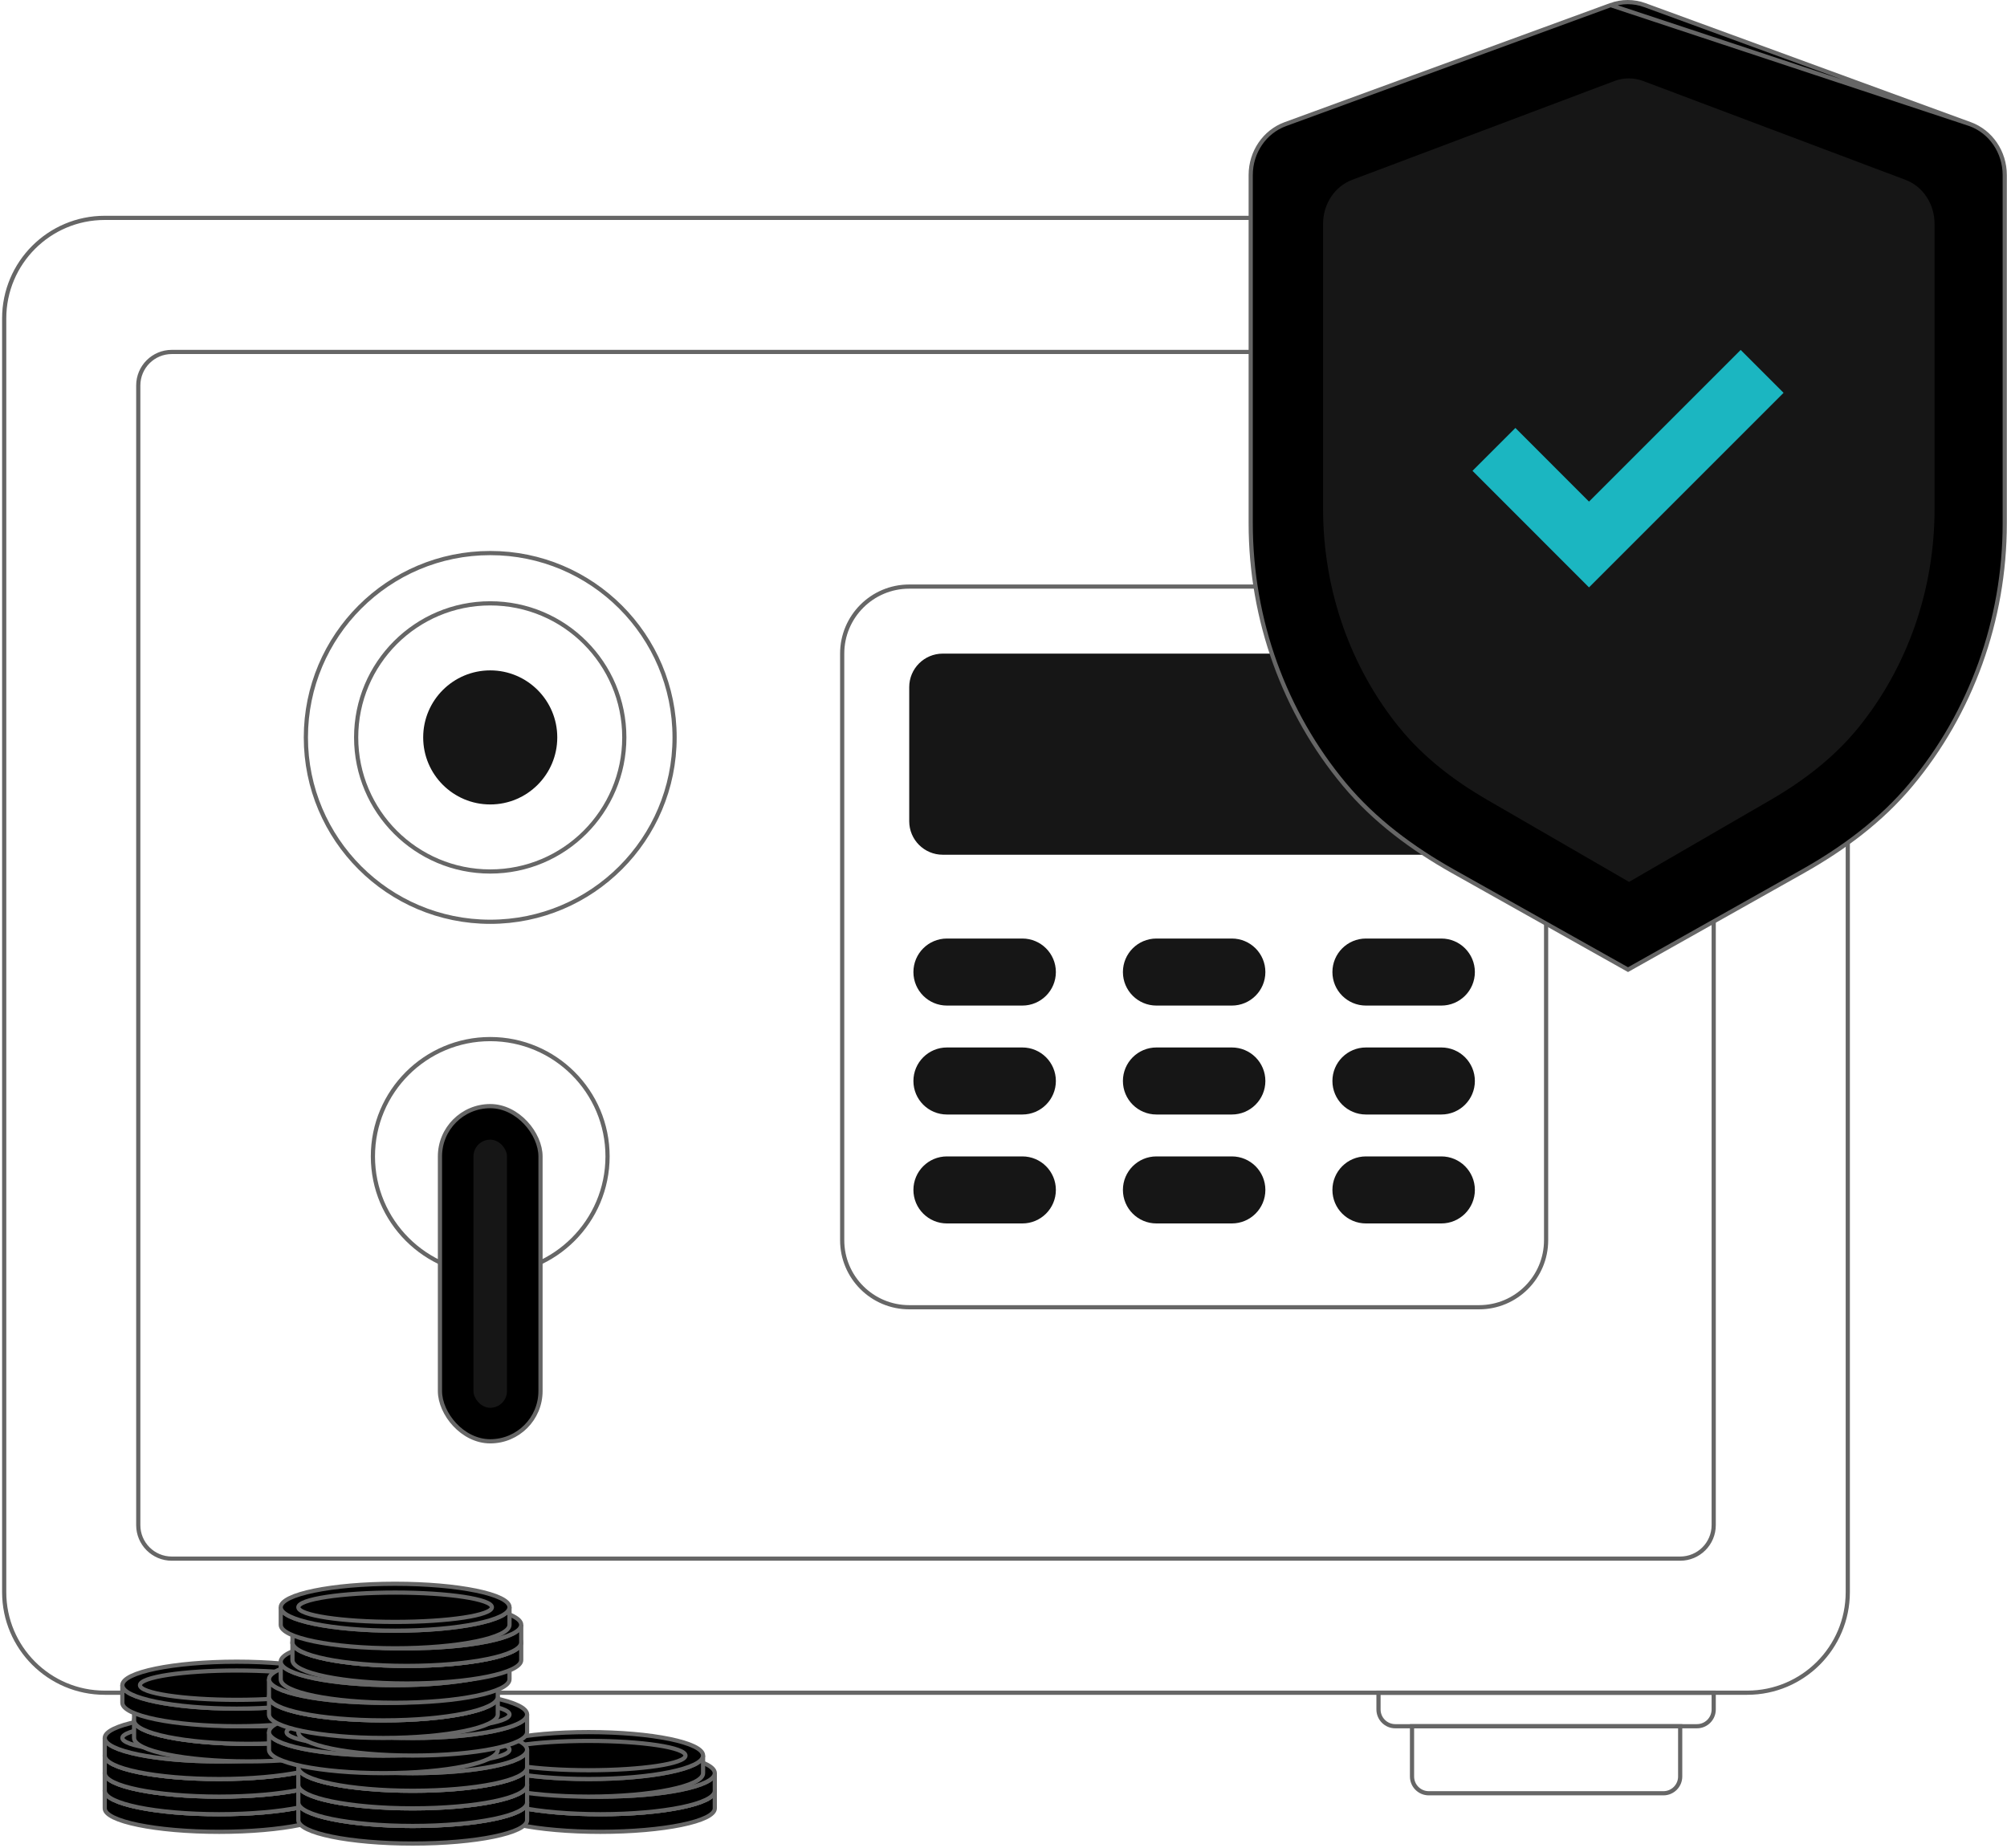 <svg width="479" height="441" viewBox="0 0 479 441" fill="none" xmlns="http://www.w3.org/2000/svg">
<path d="M1 76C1 62.745 11.745 52 25 52H417C430.255 52 441 62.745 441 76V380C441 393.255 430.255 404 417 404H25C11.745 404 1 393.255 1 380V76Z" stroke="#666666"/>
<path d="M33 92C33 87.582 36.582 84 41 84H401C405.418 84 409 87.582 409 92V364C409 368.418 405.418 372 401 372H41C36.582 372 33 368.418 33 364V92Z" stroke="#666666"/>
<path d="M201 156C201 147.163 208.163 140 217 140H353C361.837 140 369 147.163 369 156V296C369 304.837 361.837 312 353 312H217C208.163 312 201 304.837 201 296V156Z" stroke="#666666"/>
<path d="M217 164C217 159.582 220.582 156 225 156H345C349.418 156 353 159.582 353 164V196C353 200.418 349.418 204 345 204H225C220.582 204 217 200.418 217 196V164Z" fill="#161616"/>
<path d="M218 232C218 227.582 221.582 224 226 224H244C248.418 224 252 227.582 252 232C252 236.418 248.418 240 244 240H226C221.582 240 218 236.418 218 232Z" fill="#161616"/>
<path d="M218 284C218 279.582 221.582 276 226 276H244C248.418 276 252 279.582 252 284C252 288.418 248.418 292 244 292H226C221.582 292 218 288.418 218 284Z" fill="#161616"/>
<path d="M318 232C318 227.582 321.582 224 326 224H344C348.418 224 352 227.582 352 232C352 236.418 348.418 240 344 240H326C321.582 240 318 236.418 318 232Z" fill="#161616"/>
<path d="M218 258C218 253.582 221.582 250 226 250H244C248.418 250 252 253.582 252 258C252 262.418 248.418 266 244 266H226C221.582 266 218 262.418 218 258Z" fill="#161616"/>
<path d="M318 258C318 253.582 321.582 250 326 250H344C348.418 250 352 253.582 352 258C352 262.418 348.418 266 344 266H326C321.582 266 318 262.418 318 258Z" fill="#161616"/>
<path d="M318 284C318 279.582 321.582 276 326 276H344C348.418 276 352 279.582 352 284C352 288.418 348.418 292 344 292H326C321.582 292 318 288.418 318 284Z" fill="#161616"/>
<path d="M268 232C268 227.582 271.582 224 276 224H294C298.418 224 302 227.582 302 232C302 236.418 298.418 240 294 240H276C271.582 240 268 236.418 268 232Z" fill="#161616"/>
<path d="M268 258C268 253.582 271.582 250 276 250H294C298.418 250 302 253.582 302 258C302 262.418 298.418 266 294 266H276C271.582 266 268 262.418 268 258Z" fill="#161616"/>
<path d="M268 284C268 279.582 271.582 276 276 276H294C298.418 276 302 279.582 302 284C302 288.418 298.418 292 294 292H276C271.582 292 268 288.418 268 284Z" fill="#161616"/>
<path d="M33 404H113V408C113 410.209 111.209 412 109 412H37C34.791 412 33 410.209 33 408V404Z" stroke="#666666"/>
<path d="M329 404H409V408C409 410.209 407.209 412 405 412H333C330.791 412 329 410.209 329 408V404Z" stroke="#666666"/>
<path d="M41 412H105V424C105 426.209 103.209 428 101 428H45C42.791 428 41 426.209 41 424V412Z" stroke="#666666"/>
<path d="M337 412H401V424C401 426.209 399.209 428 397 428H341C338.791 428 337 426.209 337 424V412Z" stroke="#666666"/>
<circle cx="117" cy="176" r="44" stroke="#666666"/>
<circle cx="117" cy="176" r="32" stroke="#666666"/>
<circle cx="117" cy="176" r="16" fill="#161616"/>
<circle cx="117" cy="276" r="28" stroke="#666666"/>
<rect x="105" y="264" width="24" height="80" rx="12" fill="black" stroke="#666666"/>
<rect x="113" y="272" width="8" height="64" rx="4" fill="#161616"/>
<path d="M470.191 29.624L470.191 29.624L392.566 1.225L392.565 1.225C389.929 0.259 387.043 0.258 384.394 1.225L470.191 29.624ZM470.191 29.624C475.138 31.427 478.46 36.291 478.46 41.776V124.935C478.46 148.062 470.386 170.135 456.133 187.233L456.133 187.234C448.977 195.829 439.915 202.534 430.267 207.966C430.267 207.966 430.267 207.966 430.267 207.966L388.551 231.426L346.764 207.953C337.104 202.521 328.03 195.829 320.863 187.221L320.862 187.221C306.597 170.122 298.5 148.037 298.5 124.886V41.776C298.5 36.291 301.822 31.427 306.769 29.624L306.769 29.624L384.394 1.225L470.191 29.624Z" fill="black" stroke="#666666"/>
<path fill-rule="evenodd" clip-rule="evenodd" d="M454.775 42.926C458.932 44.487 461.709 48.689 461.709 53.411V121.551C461.709 140.857 455.165 159.286 443.61 173.565C437.798 180.755 430.447 186.354 422.638 190.882L388.798 210.484L354.901 190.872C347.083 186.343 339.722 180.755 333.901 173.554C322.336 159.276 315.773 140.837 315.773 121.51V53.411C315.773 48.689 318.551 44.487 322.707 42.926L385.308 19.337C387.533 18.501 389.959 18.501 392.175 19.337L454.775 42.926Z" fill="#161616"/>
<path fill-rule="evenodd" clip-rule="evenodd" d="M425.674 93.756L379.238 140.192L351.434 112.372L361.672 102.139L379.241 119.717L415.438 83.52L425.674 93.756Z" fill="#1BB6C1"/>
<path d="M52.302 437.2C37.224 437.2 25.002 434.693 25.002 431.6V427.4C25.002 430.493 37.224 433 52.302 433C67.379 433 79.602 430.493 79.602 427.4V431.6C79.602 434.693 67.379 437.2 52.302 437.2Z" fill="black" stroke="#666666"/>
<ellipse rx="27.3" ry="5.6" transform="matrix(-1 0 0 1 52.302 427.4)" fill="black" stroke="#666666"/>
<ellipse rx="23.1" ry="3.5" transform="matrix(-1 0 0 1 52.302 427.4)" fill="black" stroke="#666666"/>
<path d="M52.302 433C37.224 433 25.002 430.493 25.002 427.4V423.2C25.002 426.293 37.224 428.8 52.302 428.8C67.379 428.8 79.602 426.293 79.602 423.2V427.4C79.602 430.493 67.379 433 52.302 433Z" fill="black" stroke="#666666"/>
<ellipse rx="27.3" ry="5.6" transform="matrix(-1 0 0 1 52.302 423.2)" fill="black" stroke="#666666"/>
<ellipse rx="23.1" ry="3.5" transform="matrix(-1 0 0 1 52.302 423.2)" fill="black" stroke="#666666"/>
<path d="M52.302 428.8C37.224 428.8 25.002 426.293 25.002 423.2V419C25.002 422.093 37.224 424.6 52.302 424.6C67.379 424.6 79.602 422.093 79.602 419V423.2C79.602 426.293 67.379 428.8 52.302 428.8Z" fill="black" stroke="#666666"/>
<ellipse rx="27.3" ry="5.6" transform="matrix(-1 0 0 1 52.302 419)" fill="black" stroke="#666666"/>
<ellipse rx="23.1" ry="3.5" transform="matrix(-1 0 0 1 52.302 419)" fill="black" stroke="#666666"/>
<path d="M52.302 424.6C37.224 424.6 25.002 422.093 25.002 419V414.8C25.002 417.893 37.224 420.4 52.302 420.4C67.379 420.4 79.602 417.893 79.602 414.8V419C79.602 422.093 67.379 424.6 52.302 424.6Z" fill="black" stroke="#666666"/>
<ellipse rx="27.3" ry="5.6" transform="matrix(-1 0 0 1 52.302 414.8)" fill="black" stroke="#666666"/>
<ellipse rx="23.1" ry="3.5" transform="matrix(-1 0 0 1 52.302 414.8)" fill="black" stroke="#666666"/>
<path d="M59.298 420.4C44.22 420.4 31.998 417.892 31.998 414.8V410.6C31.998 413.692 44.22 416.2 59.298 416.2C74.375 416.2 86.598 413.692 86.598 410.6V414.8C86.598 417.892 74.375 420.4 59.298 420.4Z" fill="black" stroke="#666666"/>
<ellipse rx="27.3" ry="5.6" transform="matrix(-1 0 0 1 59.298 410.6)" fill="black" stroke="#666666"/>
<ellipse rx="23.1" ry="3.5" transform="matrix(-1 0 0 1 59.298 410.6)" fill="black" stroke="#666666"/>
<path d="M59.298 416.2C44.22 416.2 31.998 413.693 31.998 410.6V406.4C31.998 409.493 44.22 412 59.298 412C74.375 412 86.598 409.493 86.598 406.4V410.6C86.598 413.693 74.375 416.2 59.298 416.2Z" fill="black" stroke="#666666"/>
<ellipse rx="27.3" ry="5.6" transform="matrix(-1 0 0 1 59.298 406.4)" fill="black" stroke="#666666"/>
<ellipse rx="23.1" ry="3.5" transform="matrix(-1 0 0 1 59.298 406.4)" fill="black" stroke="#666666"/>
<path d="M56.501 412C41.423 412 29.201 409.493 29.201 406.4V402.2C29.201 405.293 41.423 407.8 56.501 407.8C71.578 407.8 83.801 405.293 83.801 402.2V406.4C83.801 409.493 71.578 412 56.501 412Z" fill="black" stroke="#666666"/>
<ellipse rx="27.3" ry="5.6" transform="matrix(-1 0 0 1 56.501 402.2)" fill="black" stroke="#666666"/>
<ellipse rx="23.1" ry="3.5" transform="matrix(-1 0 0 1 56.502 402.2)" fill="black" stroke="#666666"/>
<path d="M143.298 437.2C128.22 437.2 115.998 434.693 115.998 431.6V427.4C115.998 430.493 128.22 433 143.298 433C158.375 433 170.598 430.493 170.598 427.4V431.6C170.598 434.693 158.375 437.2 143.298 437.2Z" fill="black" stroke="#666666"/>
<ellipse rx="27.3" ry="5.6" transform="matrix(-1 0 0 1 143.298 427.4)" fill="black" stroke="#666666"/>
<ellipse rx="23.1" ry="3.5" transform="matrix(-1 0 0 1 143.298 427.4)" fill="black" stroke="#666666"/>
<path d="M143.298 433C128.22 433 115.998 430.493 115.998 427.4V423.2C115.998 426.293 128.22 428.8 143.298 428.8C158.375 428.8 170.598 426.293 170.598 423.2V427.4C170.598 430.493 158.375 433 143.298 433Z" fill="black" stroke="#666666"/>
<ellipse rx="27.3" ry="5.6" transform="matrix(-1 0 0 1 143.298 423.2)" fill="black" stroke="#666666"/>
<ellipse rx="23.1" ry="3.5" transform="matrix(-1 0 0 1 143.298 423.2)" fill="black" stroke="#666666"/>
<path d="M140.501 428.8C125.423 428.8 113.201 426.293 113.201 423.2V419C113.201 422.093 125.423 424.6 140.501 424.6C155.578 424.6 167.801 422.093 167.801 419V423.2C167.801 426.293 155.578 428.8 140.501 428.8Z" fill="black" stroke="#666666"/>
<ellipse rx="27.3" ry="5.6" transform="matrix(-1 0 0 1 140.501 419)" fill="black" stroke="#666666"/>
<ellipse rx="23.1" ry="3.5" transform="matrix(-1 0 0 1 140.502 419)" fill="black" stroke="#666666"/>
<path d="M98.499 440C113.577 440 125.799 437.493 125.799 434.4V430.2C125.799 433.293 113.577 435.8 98.499 435.8C83.422 435.8 71.199 433.293 71.199 430.2V434.4C71.199 437.493 83.422 440 98.499 440Z" fill="black" stroke="#666666"/>
<ellipse cx="98.499" cy="430.2" rx="27.3" ry="5.6" fill="black" stroke="#666666"/>
<ellipse cx="98.498" cy="430.2" rx="23.1" ry="3.5" fill="black" stroke="#666666"/>
<path d="M98.499 435.8C113.577 435.8 125.799 433.293 125.799 430.2V426C125.799 429.093 113.577 431.6 98.499 431.6C83.422 431.6 71.199 429.093 71.199 426V430.2C71.199 433.293 83.422 435.8 98.499 435.8Z" fill="black" stroke="#666666"/>
<ellipse cx="98.499" cy="426" rx="27.3" ry="5.6" fill="black" stroke="#666666"/>
<ellipse cx="98.498" cy="426" rx="23.1" ry="3.5" fill="black" stroke="#666666"/>
<path d="M98.499 431.6C113.577 431.6 125.799 429.093 125.799 426V421.8C125.799 424.893 113.577 427.4 98.499 427.4C83.422 427.4 71.199 424.893 71.199 421.8V426C71.199 429.093 83.422 431.6 98.499 431.6Z" fill="black" stroke="#666666"/>
<ellipse cx="98.499" cy="421.8" rx="27.3" ry="5.6" fill="black" stroke="#666666"/>
<ellipse cx="98.498" cy="421.8" rx="23.1" ry="3.5" fill="black" stroke="#666666"/>
<path d="M98.499 427.4C113.577 427.4 125.799 424.893 125.799 421.8V417.6C125.799 420.693 113.577 423.2 98.499 423.2C83.422 423.2 71.199 420.693 71.199 417.6V421.8C71.199 424.893 83.422 427.4 98.499 427.4Z" fill="black" stroke="#666666"/>
<ellipse cx="98.499" cy="417.6" rx="27.3" ry="5.6" fill="black" stroke="#666666"/>
<ellipse cx="98.498" cy="417.6" rx="23.1" ry="3.5" fill="black" stroke="#666666"/>
<path d="M91.499 423.2C106.577 423.2 118.799 420.693 118.799 417.6V413.4C118.799 416.493 106.577 419 91.499 419C76.422 419 64.199 416.493 64.199 413.4V417.6C64.199 420.693 76.422 423.2 91.499 423.2Z" fill="black" stroke="#666666"/>
<ellipse cx="91.499" cy="413.4" rx="27.3" ry="5.6" fill="black" stroke="#666666"/>
<ellipse cx="91.498" cy="413.4" rx="23.1" ry="3.5" fill="black" stroke="#666666"/>
<path d="M98.499 419C113.577 419 125.799 416.493 125.799 413.4V409.2C125.799 412.293 113.577 414.8 98.499 414.8C83.422 414.8 71.199 412.293 71.199 409.2V413.4C71.199 416.493 83.422 419 98.499 419Z" fill="black" stroke="#666666"/>
<ellipse cx="98.499" cy="409.2" rx="27.3" ry="5.6" fill="black" stroke="#666666"/>
<ellipse cx="98.498" cy="409.2" rx="23.1" ry="3.5" fill="black" stroke="#666666"/>
<path d="M91.499 414.8C106.577 414.8 118.799 412.293 118.799 409.2V405C118.799 408.093 106.577 410.6 91.499 410.6C76.422 410.6 64.199 408.093 64.199 405V409.2C64.199 412.293 76.422 414.8 91.499 414.8Z" fill="black" stroke="#666666"/>
<ellipse cx="91.499" cy="405" rx="27.3" ry="5.6" fill="black" stroke="#666666"/>
<ellipse cx="91.498" cy="405" rx="23.1" ry="3.5" fill="black" stroke="#666666"/>
<path d="M91.499 410.6C106.577 410.6 118.799 408.093 118.799 405V400.8C118.799 403.893 106.577 406.4 91.499 406.4C76.422 406.4 64.199 403.893 64.199 400.8V405C64.199 408.093 76.422 410.6 91.499 410.6Z" fill="black" stroke="#666666"/>
<ellipse cx="91.499" cy="400.8" rx="27.3" ry="5.6" fill="black" stroke="#666666"/>
<ellipse cx="91.498" cy="400.8" rx="23.1" ry="3.5" fill="black" stroke="#666666"/>
<path d="M94.3 406.4C109.377 406.4 121.6 403.893 121.6 400.8V396.6C121.6 399.693 109.377 402.2 94.3 402.2C79.223 402.2 67 399.693 67 396.6V400.8C67 403.893 79.223 406.4 94.3 406.4Z" fill="black" stroke="#666666"/>
<ellipse cx="94.3" cy="396.6" rx="27.3" ry="5.6" fill="black" stroke="#666666"/>
<ellipse cx="94.299" cy="396.6" rx="23.1" ry="3.5" fill="black" stroke="#666666"/>
<path d="M97.098 401.8C82.021 401.8 69.798 399.293 69.798 396.2V392C69.798 395.093 82.021 397.6 97.098 397.6C112.176 397.6 124.398 395.093 124.398 392V396.2C124.398 399.293 112.176 401.8 97.098 401.8Z" fill="black" stroke="#666666"/>
<ellipse rx="27.3" ry="5.6" transform="matrix(-1 0 0 1 97.098 392)" fill="black" stroke="#666666"/>
<ellipse rx="23.1" ry="3.5" transform="matrix(-1 0 0 1 97.099 392)" fill="black" stroke="#666666"/>
<path d="M97.098 397.6C82.021 397.6 69.798 395.093 69.798 392V387.8C69.798 390.893 82.021 393.4 97.098 393.4C112.176 393.4 124.398 390.893 124.398 387.8V392C124.398 395.093 112.176 397.6 97.098 397.6Z" fill="black" stroke="#666666"/>
<ellipse rx="27.3" ry="5.6" transform="matrix(-1 0 0 1 97.098 387.8)" fill="black" stroke="#666666"/>
<ellipse rx="23.1" ry="3.5" transform="matrix(-1 0 0 1 97.099 387.8)" fill="black" stroke="#666666"/>
<path d="M94.302 393.4C79.224 393.4 67.002 390.893 67.002 387.8V383.6C67.002 386.693 79.224 389.2 94.302 389.2C109.379 389.2 121.602 386.693 121.602 383.6V387.8C121.602 390.893 109.379 393.4 94.302 393.4Z" fill="black" stroke="#666666"/>
<ellipse rx="27.3" ry="5.6" transform="matrix(-1 0 0 1 94.302 383.6)" fill="black" stroke="#666666"/>
<ellipse rx="23.1" ry="3.5" transform="matrix(-1 0 0 1 94.302 383.6)" fill="black" stroke="#666666"/>
</svg>
